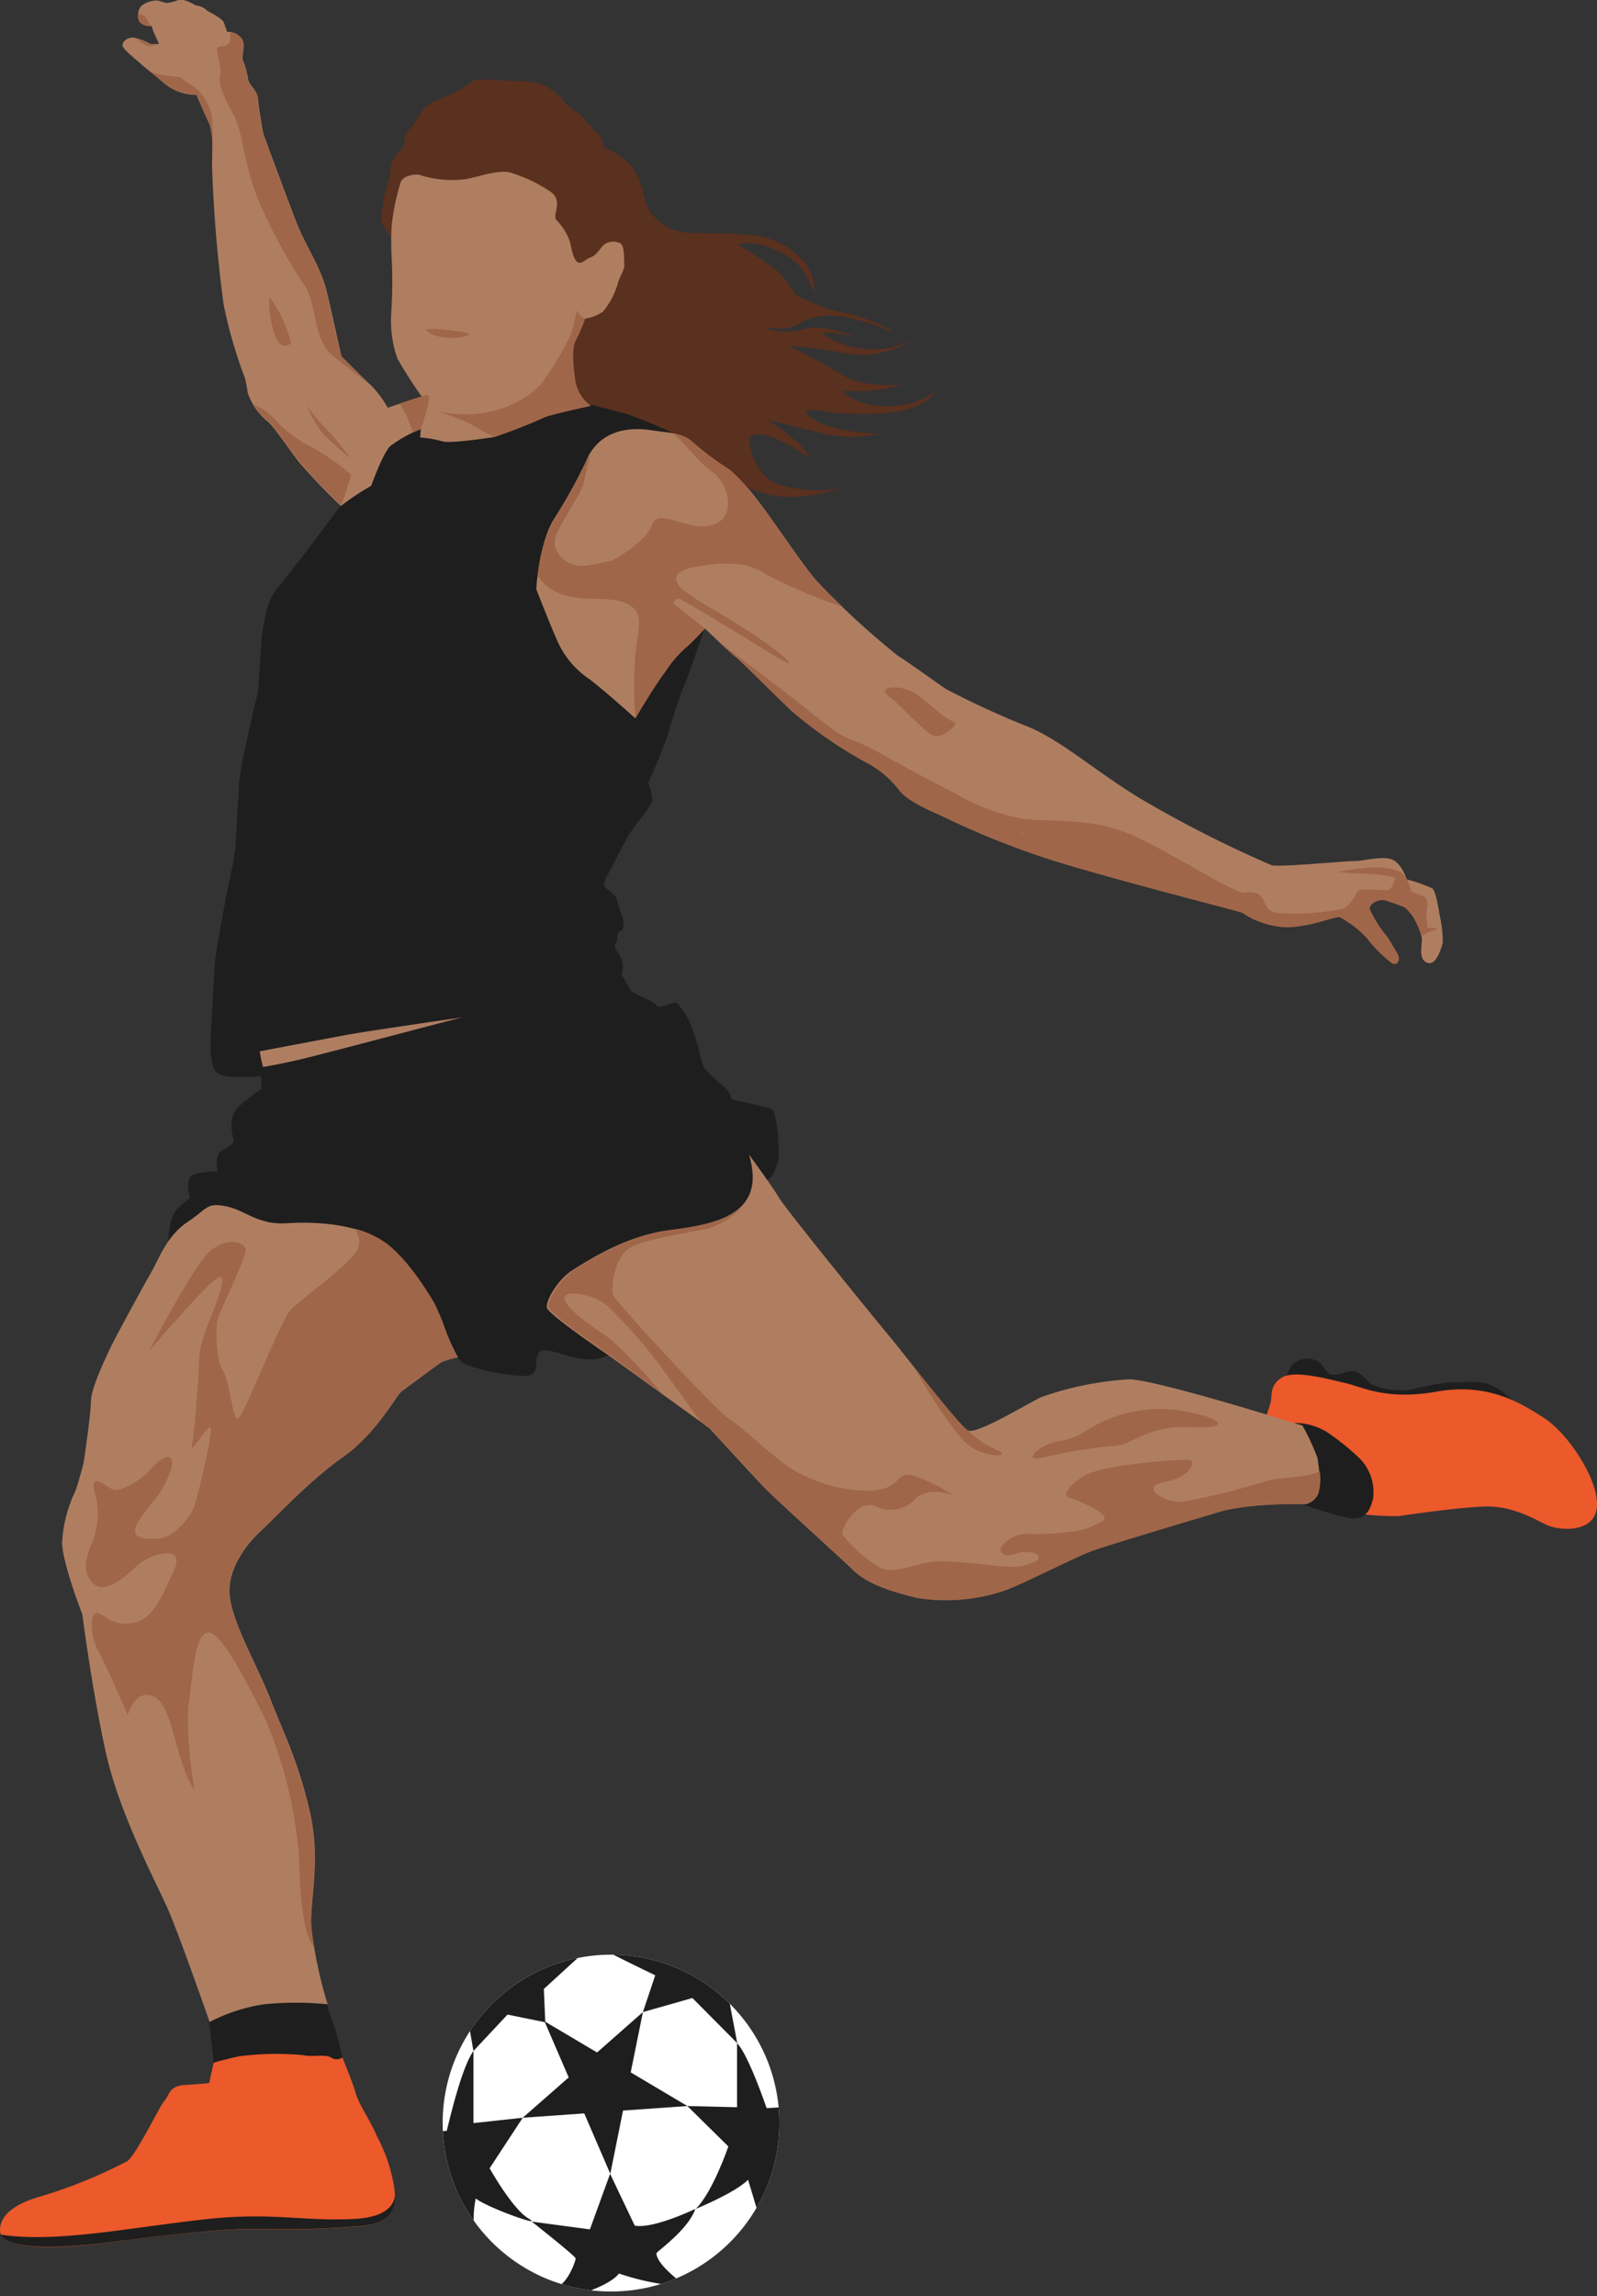 <svg xmlns="http://www.w3.org/2000/svg" xmlns:xlink="http://www.w3.org/1999/xlink" viewBox="0 0 158.13 227.28"><rect x="0" y="0" width="158.13" height="227.28" fill="#333333" stroke="none"/><defs><style>.cls-1{fill:#fff;}.cls-2{fill:#1e1e1e;}.cls-3{fill:#ec592a;}.cls-4{fill:#5a301e;}.cls-5{fill:#af7e61;}.cls-6{fill:#a06649;}.cls-7{clip-path:url(#clip-path);}</style><clipPath id="clip-path"><circle class="cls-1" cx="60.5" cy="210.15" r="16.67"/></clipPath></defs><g id="Layer_2" data-name="Layer 2"><g id="Layer_1-2" data-name="Layer 1"><path class="cls-2" d="M127.1,137s.51-1.74,1.12-2.11a2.07,2.07,0,0,1,2.46,0c.73.7.63,1.22,1.43,1.17s1.4-.41,2-.32,1.26.93,1.64,1.26a7.36,7.36,0,0,0,2.76.61c1.22.14,3.61-.85,5.76-.8s3.56-.66,6.65,3.14-17.1-.47-17.1-.47Z"/><path class="cls-3" d="M125.13,140.85s.56-1.5.7-2.11-.14-1.64,1.12-2.4,4.64.19,6.28.56,4,1.74,9,.85,8.19,1,10.68,2.62,5.53,6.37,5.2,8.9-3.7,2.2-4.83,1.73-3.42-2.06-6.6-1.87-6.8.75-8.25.94a28.53,28.53,0,0,1-5.39-.47l-9.69-4Z"/><path class="cls-3" d="M33.9,203.66s1.05,2.53,1.33,3.56,1.59,2.95,2.06,4.17A16.22,16.22,0,0,1,39,216.31c.47,2.81-.75,3.7-2.85,4a85.78,85.78,0,0,1-10.47.33c-4.95-.05-12.11,1-16.33,1.5S.05,222.63,0,220.8s2.16-2.9,4.12-3.42a49,49,0,0,0,8.48-3.46c.94-.7,3.14-5.34,3.66-5.95s.51-1.5,2-1.59,2.45-.19,2.45-.19l.44-2A17.57,17.57,0,0,1,33.9,203.66Z"/><path class="cls-2" d="M128.1,140.85a6.13,6.13,0,0,1,3.26.88,24.52,24.52,0,0,1,3.28,2.64,4.75,4.75,0,0,1,1.31,4c-.23.84-.56,2.06-2.2,1.92a35.86,35.86,0,0,1-6-1.87Z"/><path class="cls-2" d="M32.4,198.41a9.2,9.2,0,0,0,.57,1.75,34.87,34.87,0,0,1,.93,3.5,1,1,0,0,1-1.12,0c-.69-.38-1.75,0-2.88-.25a29.45,29.45,0,0,0-6.18.12c-.94.19-2.56.63-2.56.63l-.44-4a9,9,0,0,1,6.15-3C30.78,197,32.4,198.41,32.4,198.41Z"/><path class="cls-4" d="M59.07,14.49a5.89,5.89,0,0,1,3.1,1.6c1.45,1.4,1.5,3.4,2,4.56A5.14,5.14,0,0,0,67.6,23c1.12.14,4,0,6.23.23a7.92,7.92,0,0,1,5.48,2.35,4.16,4.16,0,0,1,1.27,3.51A5.89,5.89,0,0,0,77.34,25c-2.81-1.35-3.42-.88-4.26-.78a41.8,41.8,0,0,1,3.7,2.43,8.46,8.46,0,0,1,1.92,2.44,15.59,15.59,0,0,0,4.71,1.83c1.52.23,4.57,1.41,5.18,2.06A23.5,23.5,0,0,0,84,31.45a7,7,0,0,0-4.45.33,4.08,4.08,0,0,1-2.39.77,2.33,2.33,0,0,0-1.22,0,6.06,6.06,0,0,0,3.66,0c2.29-.58,5.2.89,5.2.89s-2.44-.77-3.42-.44a8.93,8.93,0,0,0,5.15,1.59,8.06,8.06,0,0,0,4.17-1.15,9.35,9.35,0,0,1-7,1.52,41.09,41.09,0,0,0-5.55-.7s3.25,1.6,5,2.72S87,38.15,89.24,38.1a15.91,15.91,0,0,1-5.83.57s1.34,1.64,4.62,1.54,4.63-1.54,4.63-1.54-.89,2.17-6,2.28-4.45-.36-6.23-.36.93,1.5,1.92,1.68a17.1,17.1,0,0,0,4.82.63,12,12,0,0,1-6-.08c-3.61-.88-5.27-1.25-5.27-1.25s3.3,1.83,4.29,3.79a17.71,17.71,0,0,0-3.75-2.1c-2-.75-2.25.23-2.25.23s.19,3.65,3.18,4.54a13.47,13.47,0,0,0,5.81.33s-4.07,1.41-7.28.56a14,14,0,0,1-5.46-3l-6.14-1.08-9.08-1.63L50.55,29.2Z"/><path class="cls-2" d="M58.7,40.09s2.2.61,3.28.86a46,46,0,0,1,4.7,1.95l3.08,19.28-1.13,3.33S68,67.28,67.69,68s-1.17,3.29-1.5,4.51-2,5-2,5,.56,1.34.33,1.93-1.74,2.33-2.21,3.13-1.45,2.72-1.92,3.61-.84,1.36-.33,1.78,1,.7,1.08,1.31a9.87,9.87,0,0,0,.52,1.55c.09.32.23,1.12-.24,1.35s-.23.66-.32.94-.47.33,0,1.08a2.41,2.41,0,0,1,.56,1.64c0,.33-.23.51.1,1s.56,1.22,1,1.45,2.2,1,2.34,1.32,1.55-.52,1.92-.29a6.35,6.35,0,0,1,1.5,2.49,16.4,16.4,0,0,1,.75,2.39,8.44,8.44,0,0,0,.43,1.45,11.31,11.31,0,0,0,1.82,1.78,2.6,2.6,0,0,1,.94,1.4s2.58.57,2.9.66,1.08.19,1.27.56a12.18,12.18,0,0,1,.42,2.58,13.56,13.56,0,0,1,0,2.39c-.14.14-.42,1.68-1.17,1.78l-1.5,2.53L60.62,133.9a4,4,0,0,1-2.86.61c-1.92-.18-3.79-1.36-4.4-.61s.33,2.16-1.36,2.3a20,20,0,0,1-5.81-1.12,2.31,2.31,0,0,1-.89-.71L16.68,122.9s0-2.35.84-3.19a7.88,7.88,0,0,1,1.31-1.12s-.61-1.93.28-2.3a7.57,7.57,0,0,1,2.44-.33s-.37-1.45.33-2,1.4-.61,1.22-1.22-.43-2.3.46-3.14a23.13,23.13,0,0,1,2.35-1.83l-.05-1.26s-3.23.37-4.26-.24-.71-3.93-.71-3.93.29-5.75.38-7,1.36-7.85,1.36-7.85a31.45,31.45,0,0,0,.7-3.7c0-.8.28-4.45.33-6.14s1.87-9.09,1.87-9.09.24-2.62.28-3.89.35-4.82,1.49-6.23,4.18-5.34,4.32-5.57,2.16-2.86,2.16-2.86l2.9-5.16L41.51,41Z"/><path class="cls-5" d="M41.65,42.48a13.11,13.11,0,0,0-3,1.67c-.77.75-1.89,3.93-1.89,3.93a26,26,0,0,0-3,2,59.54,59.54,0,0,1-4.17-4.36c-1.08-1.4-2.63-3.75-3.23-4.12a6.15,6.15,0,0,1-1.83-2.72c-.1-.65-.24-1.36-.24-1.36a45.84,45.84,0,0,1-2.15-7.4A136.62,136.62,0,0,1,21,16.46c0-1.64.14-3.37-.28-4.22s-1.27-2.85-1.27-2.85a5,5,0,0,1-3.18-1.13C14.8,7,14.2,6.58,13.91,6.29s-1.78-1.4-1.78-1.82.57-.8,1.08-.75a5.33,5.33,0,0,1,1.64.61,3.13,3.13,0,0,0,.89,0L15.27,3.3C15.13,3,15,2.55,15,2.55a1.29,1.29,0,0,1-1.17-.38A1.45,1.45,0,0,1,14,.58,2.48,2.48,0,0,1,15.65.06c.42.14.89.24.89.24A4.46,4.46,0,0,0,17.66,0c.47-.21,1.74.54,1.74.54a1.89,1.89,0,0,1,1.17.56S22,1.8,22.16,2.22s.33.94.33.94a1.73,1.73,0,0,1,1.45.65c.42.7,0,1.55.09,2.11a8.49,8.49,0,0,1,.52,1.78c0,.7.94,1.17,1,2.11s.52,3.42.52,3.42,2.57,7,3.37,9,2.34,4.31,2.86,6.42,1.5,6.61,1.5,6.61,1.87,1.87,2.9,2.85a10,10,0,0,1,1.69,2.25s3.18-1.08,3.88-1.26S41.65,42.48,41.65,42.48Z"/><path class="cls-4" d="M61.28,25a7.47,7.47,0,0,0,.51-2.42c-.09-.8-.37-3.05-.51-3.47s-.8-2.53-.85-2.9a13.73,13.73,0,0,0-.51-1.32c-.19-.6-.47-1.73-.8-1.78s-.65-.75-.89-.93-.7-.94-1.31-1.22a3.72,3.72,0,0,1-1.36-1.31,6.48,6.48,0,0,0-2.2-1.41A15.83,15.83,0,0,0,50.92,8c-1.12,0-3.7-.28-4.07,0a12.28,12.28,0,0,1-2.5,1.45c-1.3.56-2.23,1-2.52,1.5a16.84,16.84,0,0,1-1.59,2.2c-.33.33,0,1.41-.66,1.78a2.86,2.86,0,0,0-.91,2c0,.31-.72,2.52-.72,3.12s-.47,1.55,0,2.25,1.77,2.72,1.63,2.95,11.67,3.56,11.91,3.38,8.1-2.35,8.1-2.35Z"/><path class="cls-5" d="M64.6,42.6c1.4.22,3.05.23,4,1.17a27.56,27.56,0,0,0,3.66,2.72A22.17,22.17,0,0,1,75.38,50c.93,1.17,4.35,6.28,5.52,7.54a78.22,78.22,0,0,0,8,7.36c2,1.31,4,2.81,4.82,3.33a86.66,86.66,0,0,0,8.06,3.7c3.18,1.26,7,4.63,11.15,7.12a115.87,115.87,0,0,0,13,6.6c.89.19,7.27-.42,8.2-.42s2.58-.51,3.61-.19,1.55,2,1.55,2a17.12,17.12,0,0,1,2.53.89c.37.28.65,2.16.74,2.72a11.11,11.11,0,0,1,.29,2.72c-.14.42-.61,2.29-1.55,1.92s-.42-1.88-.52-2.53a8.66,8.66,0,0,0-.84-2,4.91,4.91,0,0,0-.89-1,19.16,19.16,0,0,0-2-.7c-.61-.14-1.5.38-1.45.89a11.71,11.71,0,0,0,1.64,2.63c.24.28.89,1.45,1.13,1.82s.14,1.23-.57.9a13,13,0,0,1-2.48-2.49,10.79,10.79,0,0,0-2.67-2.06c-.42-.09-2.86,1-5.2,1A8.27,8.27,0,0,1,123,90.34c-.28-.14-12.7-3.28-18.83-5.2A82.6,82.6,0,0,1,93,80.64c-.56-.23-3.09-1.31-3.89-2.34a9.66,9.66,0,0,0-3.23-2.77,43.09,43.09,0,0,1-7.54-5.2c-2.16-2.06-4.87-4.82-5.48-5.29s-3.09-2.86-3.09-2.86-1,1.13-1.6,1.64a11.52,11.52,0,0,0-2.29,2.58c-1.22,1.73-3,4.68-3,4.68s-3-2.71-4.5-3.84a8.93,8.93,0,0,1-3.28-4c-.8-1.82-2-4.92-2-4.92s.24-4.63,1.83-7.07a52,52,0,0,0,3-5.39C58.14,45.51,59.17,41.76,64.6,42.6Z"/><path class="cls-6" d="M67.27,59.28c.42.14,4,2.34,5.81,3.42S79,66.49,78,65.37s-6-4.31-7.4-5.06-4.92-3.14-4.78-3.56,1.31-.61,1.55-.75-.24-1-2.67-1.08S58.93,56.09,57.39,56s-2.91-1.59-2.34-3,2.48-4.12,2.76-5.25c.16-.66.43-1.95.62-2.91a6.27,6.27,0,0,0-.43.94,52,52,0,0,1-3,5.39A14.87,14.87,0,0,0,53.25,57c2.15,3.14,6,1.85,8.26,2.55,2.44.75,1.73,2.25,1.41,5.06a38.4,38.4,0,0,0,0,6.51s1.73-3,3-4.68a11.52,11.52,0,0,1,2.29-2.58c.56-.51,1.6-1.64,1.6-1.64S67,60,66.8,59.84,66.85,59.14,67.27,59.28Z"/><path class="cls-6" d="M94.55,71.49c.38.13-1.12,1.56-2,1.37S89.37,69.93,88,68.93s1.32-1.38,3.06,0S93.49,71.11,94.55,71.49Z"/><path class="cls-6" d="M70.57,46.75c1.56,1.07,2.43,4.38.06,5.19s-5.43-1.81-6.06,0-4,3.56-4,3.56l5.11,2.68,2.47.63s-3.08-2,.67-2.69,5.68-.25,7.18.82a54.27,54.27,0,0,0,7.41,3.12c-1.12-1.09-2.07-2-2.51-2.52-1.17-1.26-4.59-6.37-5.52-7.54a22.17,22.17,0,0,0-3.14-3.51,27.56,27.56,0,0,1-3.66-2.72,3.6,3.6,0,0,0-1.9-.87C67.93,44,69.2,45.83,70.57,46.75Z"/><path class="cls-6" d="M141.35,91.85l-.14-1.41s.31-1.15,0-1.52-1.56-.57-1.5-.75a4.16,4.16,0,0,0-.43-1.16,1.74,1.74,0,0,0-1.13-.9,6.8,6.8,0,0,0-2.19-.25,32.58,32.58,0,0,0-3.49.43,20.72,20.72,0,0,0,2.75.19,17.35,17.35,0,0,1,2.93.37s-.25,1.19-.75,1.25-2.68-.18-2.93.07-.63,1.5-1.63,1.81a24.51,24.51,0,0,1-6.49.37c-1.32-.25-.94-1.56-1.94-1.93a2.14,2.14,0,0,0-1.24-.06c-1.25-.06-7.82-4.38-11.5-5.88s-7.44-1.12-10.43-1.43a20.81,20.81,0,0,1-6-2.14l-.31-.18c-1.19-.62-5.81-3.06-6.81-3.62a26.16,26.16,0,0,0-4.19-2.06c-1-.25-4.37-3.18-6.62-4.87l-6.18-4.69c.68.64,1.42,1.32,1.72,1.55.61.47,3.32,3.23,5.48,5.29a43.09,43.09,0,0,0,7.54,5.2A9.66,9.66,0,0,1,89.1,78.3c.8,1,3.33,2.11,3.89,2.34a82.6,82.6,0,0,0,11.2,4.5c6.13,1.92,18.55,5.06,18.83,5.2a8.27,8.27,0,0,0,4.45,1.45c2.34-.05,4.78-1.13,5.2-1a10.62,10.62,0,0,1,2.67,2.06,13,13,0,0,0,2.48,2.49c.71.33.8-.52.57-.9s-.89-1.54-1.13-1.82A11.71,11.71,0,0,1,135.62,90c-.05-.51.84-1,1.45-.89a19.16,19.16,0,0,1,2,.7,4.91,4.91,0,0,1,.89,1,9.45,9.45,0,0,1,.82,1.87,3.54,3.54,0,0,1,1.57-.68A1.41,1.41,0,0,0,141.35,91.85Zm-18.46-3.47.27,0Zm-.12,0h0Zm-.43-.06-.15,0Zm-24.86-8-.61-.38Zm4,2.26c-.25-.11-.52-.24-.8-.39C101,82.3,101.26,82.43,101.51,82.54Zm-.92-.45-.85-.47Zm-1-.56-.86-.5Zm-1-.61-.84-.5Z"/><path class="cls-5" d="M58.47,40.16A3.94,3.94,0,0,1,57,37.92c-.24-1.36-.43-3.52,0-4.22a15.82,15.82,0,0,0,.93-2.16,4.09,4.09,0,0,0,1.78-.7,7.85,7.85,0,0,0,1.46-2.76c.14-.61.7-1.41.65-1.88s.05-1.78-.37-2.1a1.6,1.6,0,0,0-1.46,0c-.37.14-.89,1.17-1.45,1.35s-1,.8-1.4.47-.57-1.44-.71-2a5.61,5.61,0,0,0-1.31-2.11c-.51-.47.66-1.83-.51-2.76a14.31,14.31,0,0,0-3.8-1.88c-1.26-.51-3.14.28-4.73.57a10.56,10.56,0,0,1-4.4-.38c-.19-.19-1.69-.09-2,.66a23.26,23.26,0,0,0-.89,4.21,27.8,27.8,0,0,0,0,3.42,46.64,46.64,0,0,1-.06,5.48,11.36,11.36,0,0,0,.62,4.36,43.44,43.44,0,0,0,2.53,3.93L41.6,43.3a12,12,0,0,1,2.2.38c.61.23,4-.24,5.11-.42a54.13,54.13,0,0,0,5.1-2C55,40.91,58.47,40.16,58.47,40.16Z"/><path class="cls-6" d="M57.15,30.7s-.46,1.73-.56,2.25a30,30,0,0,1-2.81,4.78c-.84,1.12-4.31,4.21-10.4,3A27.89,27.89,0,0,1,46.66,42c.4.26,1.46.84,2.24,1.27h0a54.13,54.13,0,0,0,5.1-2c.94-.33,4.46-1.08,4.46-1.08A3.94,3.94,0,0,1,57,37.92c-.24-1.36-.43-3.52,0-4.22a15.82,15.82,0,0,0,.93-2.16A1.34,1.34,0,0,1,57.15,30.7Z"/><path class="cls-6" d="M46.33,33.23c.74-.37-2.48-.61-2.95-.65a7.55,7.55,0,0,0-1.12,0s-.1.32.84.65A6.14,6.14,0,0,0,46.33,33.23Z"/><path class="cls-6" d="M42.25,39.09c-.41.11-1.69.53-2.67.85a12.38,12.38,0,0,1,1.31,2.88c.44-.21.76-.34.76-.34S43,38.9,42.25,39.09Z"/><path class="cls-6" d="M30.83,44.24a12.08,12.08,0,0,1-3.85-3,6.1,6.1,0,0,0-1.85-1.2,5.16,5.16,0,0,0,1.25,1.48c.6.37,2.15,2.72,3.23,4.12a59.54,59.54,0,0,0,4.17,4.36s.61-1.64,1-3A21.78,21.78,0,0,0,30.83,44.24Z"/><path class="cls-6" d="M34.76,45.41s-1.31-1.72-2.11-2.59a18.07,18.07,0,0,1-2.29-2.73,10.53,10.53,0,0,0,1.92,3.17C33.54,44.43,34.76,45.41,34.76,45.41Z"/><path class="cls-6" d="M21.8,4.61c-.79,0,.22,1.64,0,2.76s.38,2.16,1.36,4.08.84,4.21,2.3,8.06a52.89,52.89,0,0,0,4.86,9c1,1.69.71,5.2,2.68,6.75l3.65,2.85c-1-1-2.9-2.85-2.9-2.85s-1-4.5-1.5-6.61-2.06-4.45-2.86-6.42-3.37-9-3.37-9-.47-2.49-.52-3.42-1-1.41-1-2.11A8.49,8.49,0,0,0,24,5.92c-.09-.56.33-1.41-.09-2.11a1.44,1.44,0,0,0-1.06-.62,1.27,1.27,0,0,0-.06.5C22.88,4.22,22.58,4.56,21.8,4.61Z"/><path class="cls-6" d="M28.84,34a13.55,13.55,0,0,0-2.15-4.62A8.33,8.33,0,0,0,27,32.42C27.44,34.11,27.94,34.57,28.84,34Z"/><path class="cls-6" d="M21,11.68a4.87,4.87,0,0,0-1.67-3c-.57-.44-1-.54-1.25-.88s-1.6-.1-3.15-.68c.34.27.78.63,1.34,1.1a5,5,0,0,0,3.18,1.13s.85,2,1.27,2.85a9.71,9.71,0,0,1,.28,3.6h0A30.1,30.1,0,0,0,21,11.68Z"/><path class="cls-6" d="M14.29,4.38a1.24,1.24,0,0,0,1.25,0h0a2,2,0,0,1-.69,0,6.7,6.7,0,0,0-1.34-.55C13.86,4,13.69,4.12,14.29,4.38Z"/><path class="cls-6" d="M14.76,2.28c-.14-.23-.38-.77-.74-.83a.83.83,0,0,1-.33-.18,1.1,1.1,0,0,0,.13.9A1.29,1.29,0,0,0,15,2.55S14.9,2.52,14.76,2.28Z"/><path class="cls-5" d="M25.72,104.06a12,12,0,0,0,.33,1.55s1.54-.24,3.79-.77,15.27-4,16-4.15c0,0-9.46,1.36-11.71,1.78Z"/><path class="cls-5" d="M74.16,114.28s2.37,3.23,3,4.31,9.5,12,10.9,13.67,6.94,8.91,7.78,9.33,5.53-2.44,7.21-3.28a31.46,31.46,0,0,1,8.76-1.78c1.78,0,9.09,2.15,10.54,2.57s6.61,2,6.61,2a22.72,22.72,0,0,1,1.5,3.23c.09.66.42,2.72,0,3.56a1.87,1.87,0,0,1-1.22,1s-5.39-.19-8.67.79-11,3.28-12.64,3.89-5.67,2.72-8.3,3.79a18,18,0,0,1-8.85.8c-1.83-.47-4.69-1.17-6.28-2.72s-7.82-7.12-9-8.38-5.29-5.72-5.29-5.72l-10-7.22s-5.92-4-6.06-4.68,1.08-2.81,2.58-3.74,5.2-3.38,9.56-3.94S76,120.33,74.16,114.28Z"/><path class="cls-6" d="M75.56,147.07c1.13,1.26,7.36,6.84,9,8.38s4.45,2.25,6.28,2.72a18,18,0,0,0,8.85-.8c2.63-1.07,6.7-3.18,8.3-3.79s9.36-2.9,12.64-3.89,8.67-.79,8.67-.79a1.87,1.87,0,0,0,1.22-1,5,5,0,0,0,.16-2.26c-1.31.67-4.23.54-5.41,1a73.17,73.17,0,0,1-8.1,2c-1.5.24-4.55-1.4-1.92-1.92s3-1.87,2.67-2.15-8,.37-10,1.26-2.76,2.2-2.11,2.39,4.31,1.64,3.42,2.29a7.59,7.59,0,0,1-3.32,1.13,25.57,25.57,0,0,1-4.13.19c-1.45-.14-3.27,1.35-2.53,1.92s1.41-.19,2.3-.14,1.78.37,1,.93a5.49,5.49,0,0,1-3,.52c-.85,0-5.44-.7-7.22-.47s-3.89,1.22-5.1.61a13,13,0,0,1-3.8-3.28c-.23-.61,1.5-3.51,3.19-2.86a3.34,3.34,0,0,0,4.07-.75c1.31-1.22,3.84-.28,3.84-.28s-3.37-2-4.59-2.06-.89,1.45-3.75,1.59a15,15,0,0,1-7.3-1.87c-1.74-.89-5.62-4.64-6.7-5.25s-11.25-11.57-11.48-12.27.14-3.89,1.78-4.73,5.57-1.36,7.73-1.88a7.12,7.12,0,0,0,3.6-2.52h0c-1.46,1.86-4.61,2.35-7.38,2.71-4.36.56-8.06,3-9.56,3.94s-2.72,3.09-2.58,3.74,6.06,4.68,6.06,4.68L65.62,138c-1.63-1.91-4.39-5-5.94-6-2.29-1.5-4.26-3.18-3.7-3.74s3,0,4.17,1a50.06,50.06,0,0,1,5.48,6.28c.94,1.33,2.69,3.71,3.78,5.23l.86.62S74.44,145.8,75.56,147.07Z"/><path class="cls-6" d="M103.16,144.3a50.66,50.66,0,0,1,6.93-1.17c2.15,0,3.28-2.06,7.82-1.87s2.58-1-.28-1.5a13.38,13.38,0,0,0-7.63.61c-2.44.94-2.86,1.92-5,2.25S101.13,144.75,103.16,144.3Z"/><path class="cls-6" d="M96.08,143.18c1.78,1.22,4.22,1,2.58.33a9.55,9.55,0,0,1-2.81-1.92c-.57-.29-3.3-3.7-5.43-6.39C92.18,138.3,94.81,142.31,96.08,143.18Z"/><path class="cls-5" d="M43,129a21.38,21.38,0,0,1,1.12,2.68,19.52,19.52,0,0,0,1.22,2.67,9.26,9.26,0,0,0-1.59.46c-.31.18-3.5,2.56-4,2.93s-2.5,4.19-5.81,6.5-6.93,6.24-8.12,7.31-3.43,3.74-3.06,6.55,2.81,6.94,4.06,10.19,2.62,5.8,3.81,10.8.06,8.87.19,11.62a42.64,42.64,0,0,0,1.62,7.68,31.75,31.75,0,0,0-6.31,0,17.39,17.39,0,0,0-5.37,1.75s-2.93-8.37-4.06-11-4.87-9.5-6.24-15.75-2.31-13.61-2.31-13.61-1.94-4.94-2-7.06a13.27,13.27,0,0,1,1.31-5.12c.25-.63.81-2.75.81-2.75S9,140,9,138.74s1.38-4.16,1.88-5.23,3.43-6.43,4.12-7.62,1.5-3.56,3.56-4.93,1.87-1.94,3.81-1.56,3.12,1.87,6.06,1.68,7.18.07,9.74,2S43,129,43,129Z"/><path class="cls-6" d="M30.59,179.11c-1.19-5-2.56-7.56-3.81-10.8s-3.68-7.38-4.06-10.19,1.88-5.49,3.06-6.55,4.81-5,8.12-7.31,5.31-6.12,5.81-6.5,3.69-2.75,4-2.93a9.26,9.26,0,0,1,1.59-.46,19.52,19.52,0,0,1-1.22-2.67A21.38,21.38,0,0,0,43,129s-2.19-4-4.75-5.94a9.37,9.37,0,0,0-3.2-1.46,1.84,1.84,0,0,1,.27,2.21c-1.13,1.75-5.63,4.81-6.62,5.94s-4.69,10.8-5.19,10.68-.75-3.63-1.44-4.75-.68-4.06-.56-4.87,2.75-6.06,2.81-7-1.93-1.43-3.62.13-5.93,9.8-5.93,9.8,4.31-5.06,6-6.62,1.38-.37.81,1.38-1.81,4.06-1.87,6.12-.44,7.12-.69,8.31.94-1,1.69-1.63-1.37,7.68-1.5,7.93-1.56,2.94-3.56,3.06-3.06-.24-1.62-2.18,1.84-2.06,2.7-4.12-.14-2.31-1.58-.82a7.5,7.5,0,0,1-3.25,2.25c-.81.25-1.06-.25-1.93-.68s-.82.31-.44,1.56a7.83,7.83,0,0,1-.26,4c-.3.79-1.18,2.54-.55,3.72s1.37,1.44,2.87.56,2-2.06,3.81-2.62,2.56,0,1.75,1.63-1.75,4.56-3.81,5-2.62-.49-3.56-.9-.88,2.28-.06,3.71,2.93,6.37,2.93,6.37.75-2.74,2.63-1.81,2,6.25,4,9.31c0,0-1-5.56-.56-8.87s.63-6.75,1.94-6.81,4.25,5.81,5.74,8.87a44,44,0,0,1,3.19,13.12c.12,3.31.26,7.56,1.5,9.18h0a17.38,17.38,0,0,1-.25-2.06C30.65,188,31.78,184.11,30.59,179.11Z"/><circle class="cls-1" cx="60.5" cy="210.15" r="16.67"/><g class="cls-7"><polygon class="cls-2" points="68.06 208.46 61.69 208.91 60.43 215.17 57.85 209.19 51.76 209.62 56.31 205.63 53.91 200.07 59.12 203.16 63.66 199.16 62.45 205.13 68.06 208.46"/><polygon class="cls-2" points="57.2 193.81 53.85 196.87 53.99 200.17 50.25 199.41 46.88 203.01 45.96 197.77 46.88 195.73 49.96 195.51 50.7 192.52 52.42 193.08 57.2 193.81"/><path class="cls-2" d="M60.14,193.13c0,.12,4.74,2.39,4.74,2.39l-1.22,3.64,4.9-1.39L73,202.24l-.92-4.88-4.42-4.71-4-1.12Z"/><path class="cls-2" d="M68.06,208.46l4.06,4s-1.52,4.48-3.22,6.18c0,0,3.88-1.58,5.17-2.88l1.12,3.71,2.15-6.95.52-1.87,1.55-2.19-3.5.21s-1.8-5.3-2.93-6.43v6.34Z"/><path class="cls-2" d="M42.28,210.92a12.69,12.69,0,0,0,1.95,0c.06-.1,1.36-6.1,2.65-7.91v7.14l4.88-.53-3.28,5s2.09,3.75,3.69,4.87l.19.12c1.62.94-4.13-1.09-5.25-2a9.33,9.33,0,0,0,0,3.91s-4.08-4.18-4.48-4.89S42.28,210.92,42.28,210.92Z"/><path class="cls-2" d="M52.65,219.9S57,223.32,57,223.55s-.8,2.58-2,2.87c0,0,1.56.86,1.7.86s3.59-.95,4.59-2.24A24.52,24.52,0,0,0,68,226.33s-3-2.08-3-3.3c0-.14,3.16-2.33,3.85-4.39,0,0-4.13,2-6,1.66l-2.44-5.13-2,5.5Z"/></g><path class="cls-2" d="M9.37,222.12c4.22-.47,11.38-1.55,16.33-1.5a85.78,85.78,0,0,0,10.47-.33c1.85-.25,3-1,2.95-3-.1.9-.8,2.16-3.94,2.34-5,.28-8.12-.66-14.46,0s-13.08,2-18.24,1.78a20.82,20.82,0,0,1-2.4-.22C.75,222.62,5.44,222.55,9.37,222.12Z"/></g></g></svg>